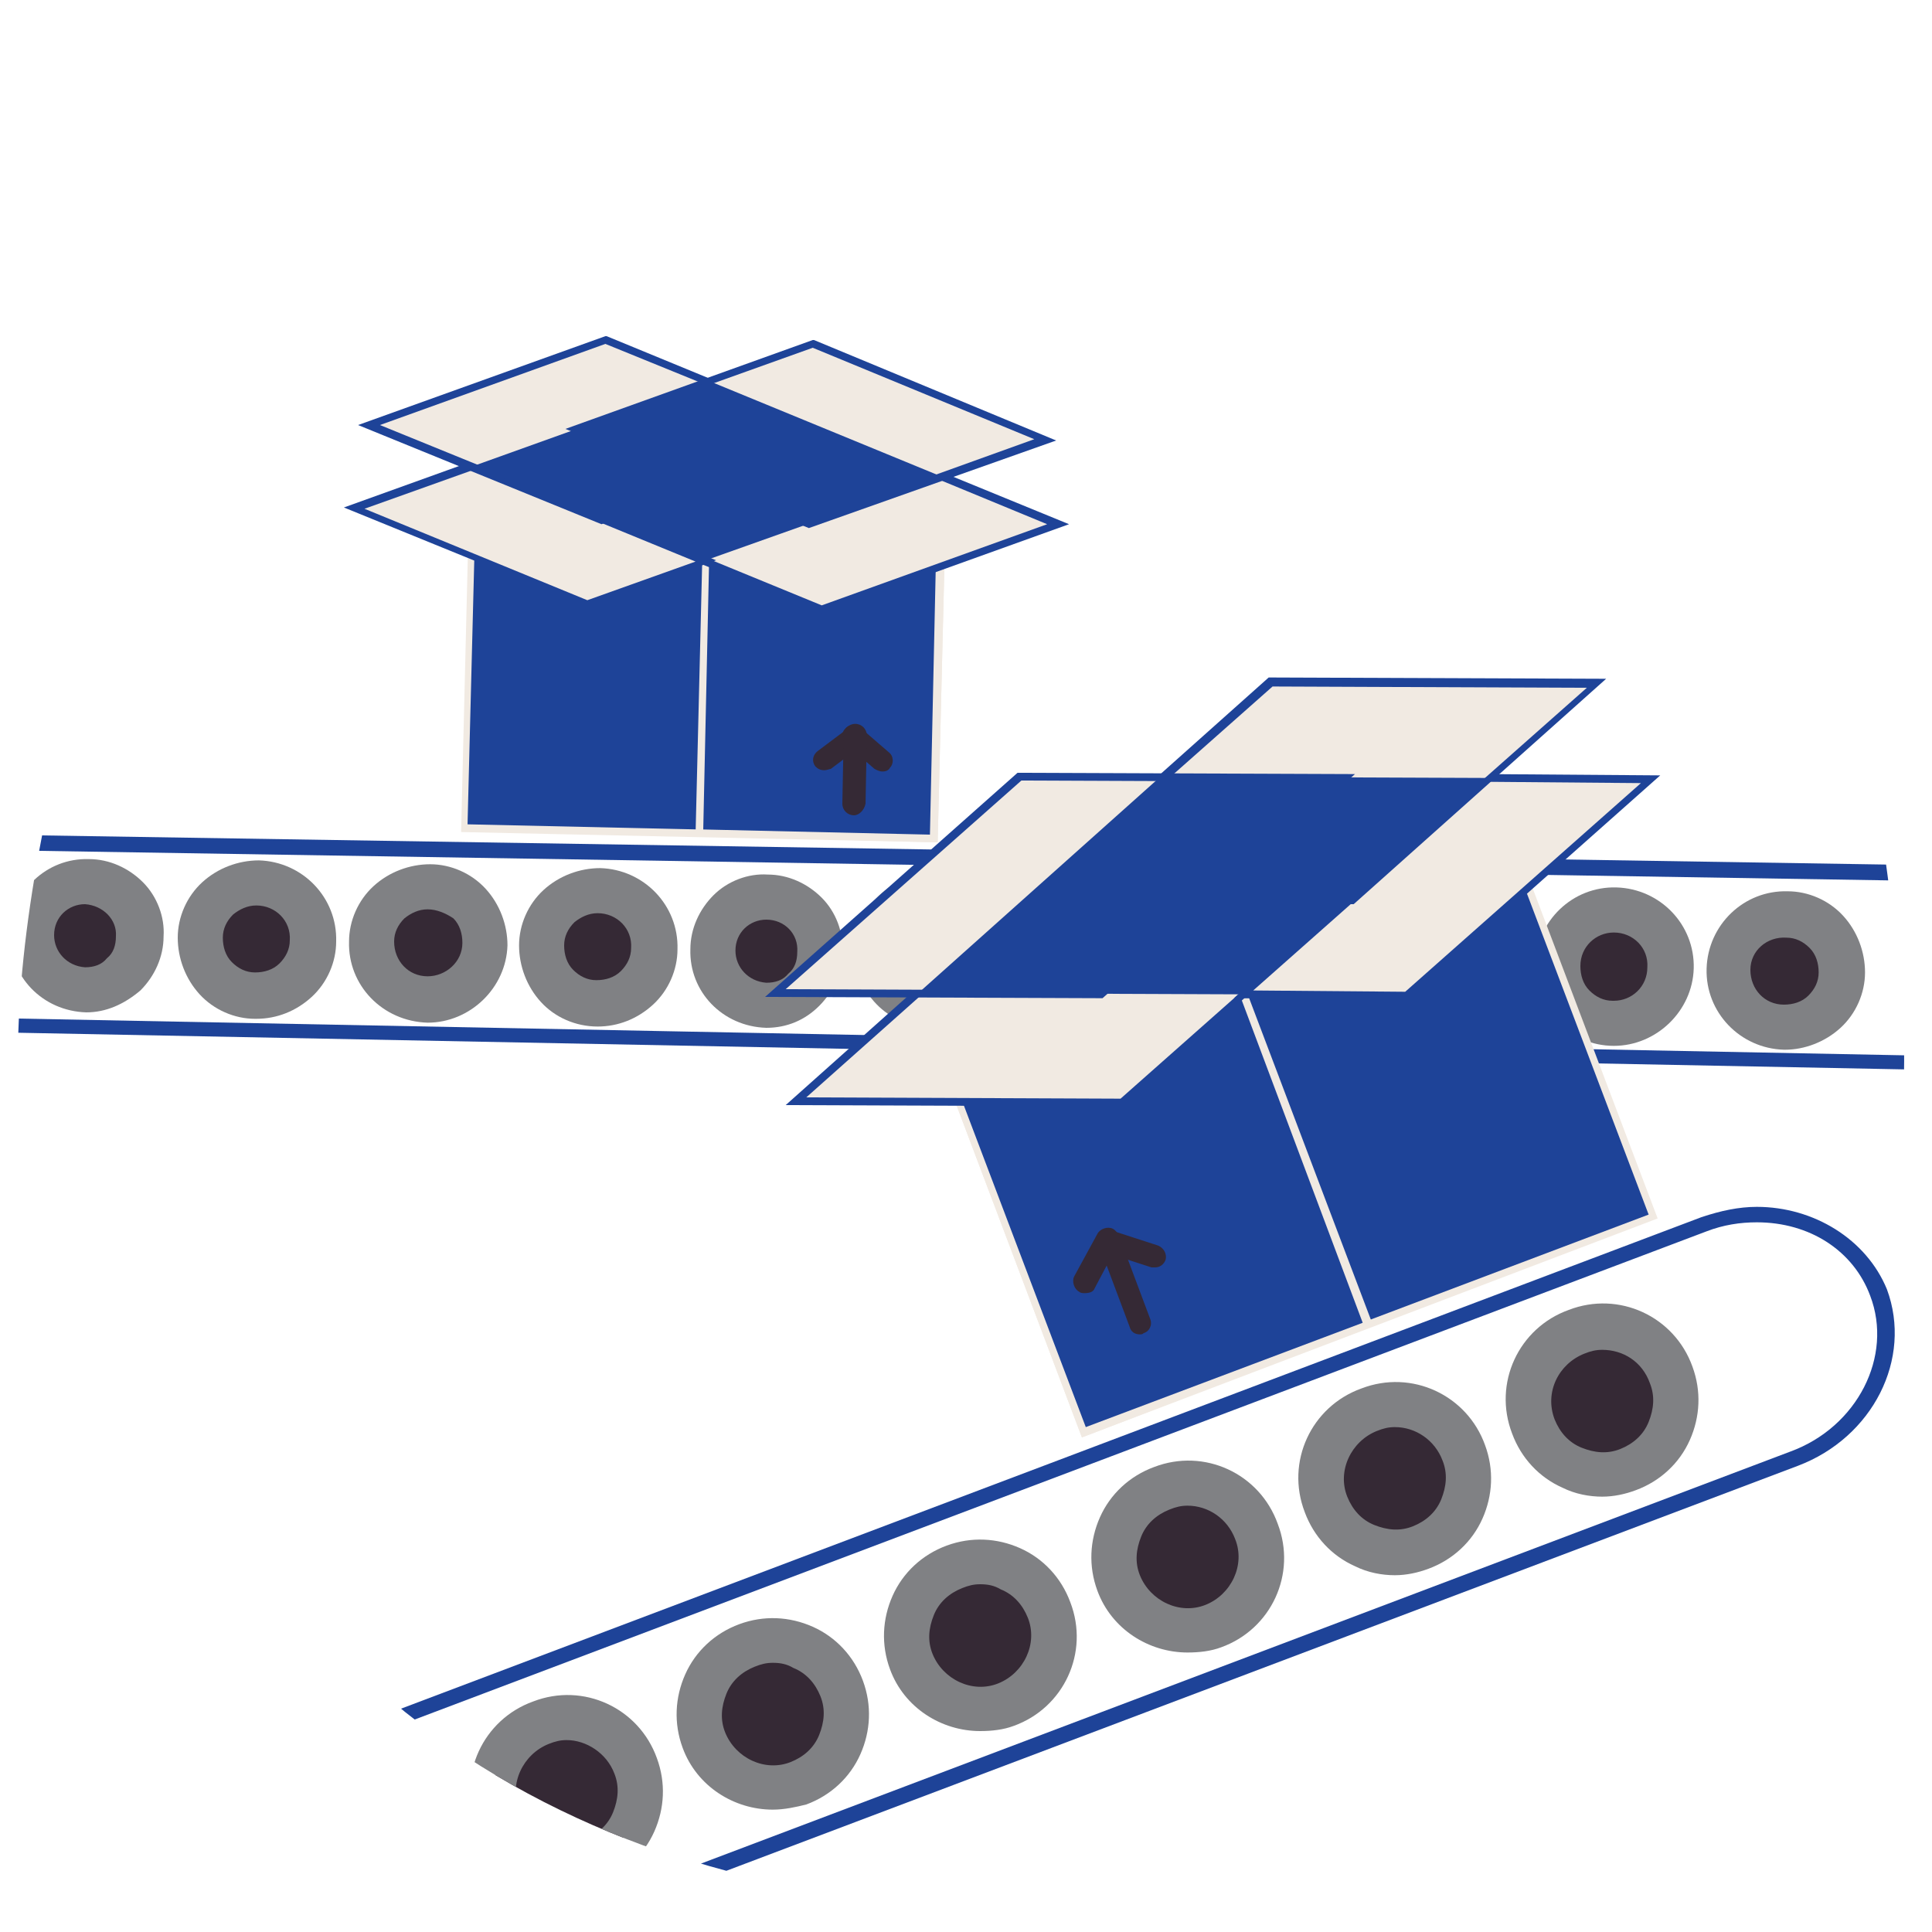<svg version="1.1" id="Layer_1" xmlns="http://www.w3.org/2000/svg" xmlns:xlink="http://www.w3.org/1999/xlink" x="0" y="0" viewBox="0 0 150 150" xml:space="preserve">
  <style>
    .st1{fill:#1e4398}.st3{fill:#352935}.st4{fill:#808184}.st16{fill:#f1eae2}
  </style>
  <defs>
    <path id="SVGID_1_" d="M3.5 63.7c-19.8 97 105.3 33.1 130.9 32.9 17.1-.2 14.2-13.2 11-37.1C142 34.1 99.6 8 74 7.4S8.6 38.6 3.5 63.7z"/>
  </defs>
  <clipPath id="SVGID_2_">
    <use xlink:href="#SVGID_1_" overflow="visible"/>
  </clipPath>
  <g clip-path="url(#SVGID_2_)">
    <path class="st1" d="M-1.5 66h.8l162.8 2.6c-2.3 4.7-5.9 9.2-10.9 13.4L-2.7 79c-3.2-.5-4.3-4.3-4.2-7.4v-1.3c0-1.7 0-2.7.6-3.2.7-.8 2.2-1.1 4.8-1.1m0-1.2c-7.3 0-6.5 2.4-6.6 6.7-.1 4.4 1.8 8.1 5.3 8.6l154.4 3c5.7-4.7 9.9-10 12.3-15.7L-.6 64.8h-.9z"/>
  </g>
  <defs>
    <path id="SVGID_3_" d="M3.5 63.7c-19.8 97 105.3 33.1 130.9 32.9 17.1-.2 14.2-13.2 11-37.1C142 34.1 99.6 8 74 7.4S8.6 38.6 3.5 63.7z"/>
  </defs>
  <clipPath id="SVGID_4_">
    <use xlink:href="#SVGID_3_" overflow="visible"/>
  </clipPath>
  <g clip-path="url(#SVGID_4_)">
    <circle class="st3" cx="72.3" cy="73.8" r="4.2"/>
    <path class="st4" d="M72.3 79.8c-3.4-.1-6-2.8-5.9-6.1.1-3.3 2.8-5.9 6.1-5.8 3.3.1 5.9 2.8 5.8 6.1 0 1.6-.7 3.1-1.8 4.2-1.2 1-2.7 1.6-4.2 1.6zm0-8.4c-1.3 0-2.4 1-2.4 2.4 0 1.3 1 2.4 2.4 2.5.7 0 1.3-.2 1.7-.7.5-.4.7-1 .7-1.7 0-1.4-1.1-2.5-2.4-2.5z"/>
  </g>
  <defs>
    <path id="SVGID_5_" d="M3.5 63.7c-19.8 97 105.3 33.1 130.9 32.9 17.1-.2 14.2-13.2 11-37.1C142 34.1 99.6 8 74 7.4S8.6 38.6 3.5 63.7z"/>
  </defs>
  <clipPath id="SVGID_6_">
    <use xlink:href="#SVGID_5_" overflow="visible"/>
  </clipPath>
  <g clip-path="url(#SVGID_6_)">
    <circle class="st3" cx="59.5" cy="73.8" r="4.2"/>
    <path class="st4" d="M59.5 79.8c-3.4-.1-6-2.8-5.9-6.1 0-1.6.7-3.1 1.8-4.2s2.7-1.7 4.2-1.6c1.6 0 3.1.7 4.2 1.8s1.7 2.7 1.6 4.2c0 1.6-.7 3.1-1.8 4.2s-2.5 1.7-4.1 1.7zm0-8.4c-1.3 0-2.4 1-2.4 2.4 0 1.3 1 2.4 2.4 2.5.7 0 1.3-.2 1.7-.7.5-.4.7-1 .7-1.7.1-1.4-1-2.5-2.4-2.5.1 0 0 0 0 0z"/>
  </g>
  <defs>
    <path id="SVGID_7_" d="M3.5 63.7c-19.8 97 105.3 33.1 130.9 32.9 17.1-.2 14.2-13.2 11-37.1C142 34.1 99.6 8 74 7.4S8.6 38.6 3.5 63.7z"/>
  </defs>
  <clipPath id="SVGID_8_">
    <use xlink:href="#SVGID_7_" overflow="visible"/>
  </clipPath>
  <g clip-path="url(#SVGID_8_)">
    <circle class="st3" cx="85.5" cy="74.1" r="4.4"/>
    <path class="st4" d="M85.5 80.3c-3.5-.1-6.2-2.9-6.1-6.3s2.9-6.1 6.3-6 6.1 2.9 6 6.3c0 1.6-.7 3.2-1.9 4.3-1.2 1.1-2.7 1.7-4.3 1.7zm-2.6-6.2c0 1.5 1.1 2.7 2.6 2.7.7 0 1.4-.2 1.9-.7s.8-1.1.8-1.8c0-1.5-1.1-2.7-2.6-2.7-1.5-.1-2.7 1-2.7 2.5z"/>
  </g>
  <defs>
    <path id="SVGID_9_" d="M3.5 63.7c-19.8 97 105.3 33.1 130.9 32.9 17.1-.2 14.2-13.2 11-37.1C142 34.1 99.6 8 74 7.4S8.6 38.6 3.5 63.7z"/>
  </defs>
  <clipPath id="SVGID_10_">
    <use xlink:href="#SVGID_9_" overflow="visible"/>
  </clipPath>
  <g clip-path="url(#SVGID_10_)">
    <circle class="st3" cx="98.8" cy="74.4" r="4.4"/>
    <path class="st4" d="M98.8 80.6c-3.5-.1-6.2-2.9-6.1-6.3s2.9-6.1 6.3-6c1.6 0 3.2.7 4.3 1.9 1.1 1.2 1.7 2.8 1.7 4.4-.1 3.3-2.9 6-6.2 6zm-2.7-6.2c0 1.5 1.1 2.7 2.6 2.7s2.7-1.1 2.7-2.6c0-.7-.2-1.4-.7-1.9s-1.1-.8-1.8-.8c-1.5 0-2.7 1.1-2.8 2.6z"/>
  </g>
  <defs>
    <path id="SVGID_11_" d="M3.5 63.7c-19.8 97 105.3 33.1 130.9 32.9 17.1-.2 14.2-13.2 11-37.1C142 34.1 99.6 8 74 7.4S8.6 38.6 3.5 63.7z"/>
  </defs>
  <clipPath id="SVGID_12_">
    <use xlink:href="#SVGID_11_" overflow="visible"/>
  </clipPath>
  <g clip-path="url(#SVGID_12_)">
    <circle class="st3" cx="112" cy="74.7" r="4.4"/>
    <path class="st4" d="M112 80.9c-1.7 0-3.3-.7-4.4-1.9-1.1-1.2-1.7-2.8-1.7-4.4s.7-3.2 1.9-4.3c1.2-1.1 2.7-1.7 4.4-1.7 1.6 0 3.2.7 4.3 1.9 1.1 1.2 1.7 2.8 1.7 4.4s-.7 3.2-1.9 4.3c-1.2 1.1-2.7 1.7-4.3 1.7zm0-8.8c-.7 0-1.3.3-1.8.7-.5.5-.8 1.1-.8 1.8s.2 1.4.7 1.9 1.1.8 1.8.8 1.4-.2 1.9-.7.8-1.1.8-1.8-.2-1.4-.7-1.9c-.4-.5-1.1-.8-1.9-.8.1 0 .1 0 0 0z"/>
  </g>
  <defs>
    <path id="SVGID_13_" d="M3.5 63.7c-19.8 97 105.3 33.1 130.9 32.9 17.1-.2 14.2-13.2 11-37.1C142 34.1 99.6 8 74 7.4S8.6 38.6 3.5 63.7z"/>
  </defs>
  <clipPath id="SVGID_14_">
    <use xlink:href="#SVGID_13_" overflow="visible"/>
  </clipPath>
  <g clip-path="url(#SVGID_14_)">
    <circle class="st3" cx="6.6" cy="72.6" r="4.2"/>
    <path class="st4" d="M6.7 78.6c-3.4-.1-6-2.8-5.9-6.1s2.8-5.9 6.1-5.8c1.6 0 3.1.7 4.2 1.8s1.7 2.7 1.6 4.2c0 1.6-.7 3.1-1.8 4.2-1.3 1.1-2.7 1.7-4.2 1.7zm-.1-8.4c-1.3 0-2.4 1-2.4 2.4 0 1.3 1 2.4 2.4 2.5.7 0 1.3-.2 1.7-.7.5-.4.7-1 .7-1.7.1-1.3-1-2.4-2.4-2.5.1 0 .1 0 0 0z"/>
  </g>
  <defs>
    <path id="SVGID_15_" d="M3.5 63.7c-19.8 97 105.3 33.1 130.9 32.9 17.1-.2 14.2-13.2 11-37.1C142 34.1 99.6 8 74 7.4S8.6 38.6 3.5 63.7z"/>
  </defs>
  <clipPath id="SVGID_16_">
    <use xlink:href="#SVGID_15_" overflow="visible"/>
  </clipPath>
  <g clip-path="url(#SVGID_16_)">
    <circle class="st3" cx="-6.1" cy="72.6" r="4.2"/>
    <path class="st4" d="M-6.1 78.6c-3.4-.1-6-2.8-5.9-6.1.1-3.3 2.8-5.9 6.1-5.8 1.6 0 3.1.7 4.2 1.8S0 71.2-.1 72.7c0 1.6-.7 3.1-1.8 4.2-1.2 1.1-2.7 1.7-4.2 1.7zm0-8.4c-1.3 0-2.4 1-2.4 2.4 0 1.3 1 2.4 2.4 2.5.7 0 1.3-.2 1.7-.7.5-.4.7-1 .7-1.7 0-.6-.2-1.3-.7-1.7-.4-.5-1-.8-1.7-.8z"/>
  </g>
  <g>
    <defs>
      <path id="SVGID_17_" d="M3.5 63.7c-19.8 97 105.3 33.1 130.9 32.9 17.1-.2 14.2-13.2 11-37.1C142 34.1 99.6 8 74 7.4S8.6 38.6 3.5 63.7z"/>
    </defs>
    <clipPath id="SVGID_18_">
      <use xlink:href="#SVGID_17_" overflow="visible"/>
    </clipPath>
    <g clip-path="url(#SVGID_18_)">
      <circle class="st3" cx="19.9" cy="72.9" r="4.4"/>
      <path class="st4" d="M19.9 79.1h-.1c-1.6 0-3.2-.7-4.3-1.9s-1.7-2.8-1.7-4.4.7-3.2 1.9-4.3c1.2-1.1 2.8-1.7 4.4-1.7 3.4.1 6.1 2.9 6 6.3 0 1.6-.7 3.2-1.9 4.3-1.2 1.1-2.7 1.7-4.3 1.7zm0-8.8c-.7 0-1.3.3-1.8.7-.5.5-.8 1.1-.8 1.8s.2 1.4.7 1.9 1.1.8 1.8.8 1.4-.2 1.9-.7.8-1.1.8-1.8c.1-1.5-1.1-2.7-2.6-2.7z"/>
    </g>
  </g>
  <g>
    <defs>
      <path id="SVGID_19_" d="M3.5 63.7c-19.8 97 105.3 33.1 130.9 32.9 17.1-.2 14.2-13.2 11-37.1C142 34.1 99.6 8 74 7.4S8.6 38.6 3.5 63.7z"/>
    </defs>
    <clipPath id="SVGID_20_">
      <use xlink:href="#SVGID_19_" overflow="visible"/>
    </clipPath>
    <g clip-path="url(#SVGID_20_)">
      <circle class="st3" cx="33.2" cy="73.2" r="4.4"/>
      <path class="st4" d="M33.2 79.4c-3.5-.1-6.2-2.9-6.1-6.3 0-1.6.7-3.2 1.9-4.3 1.2-1.1 2.8-1.7 4.4-1.7 1.6 0 3.2.7 4.3 1.9 1.1 1.2 1.7 2.8 1.7 4.4-.1 3.3-2.9 6-6.2 6zm0-8.8c-.7 0-1.3.3-1.8.7-.5.5-.8 1.1-.8 1.8 0 1.5 1.1 2.7 2.6 2.7 1.4 0 2.7-1.1 2.7-2.6 0-.7-.2-1.4-.7-1.9-.6-.4-1.3-.7-2-.7z"/>
    </g>
  </g>
  <g>
    <defs>
      <path id="SVGID_21_" d="M3.5 63.7c-19.8 97 105.3 33.1 130.9 32.9 17.1-.2 14.2-13.2 11-37.1C142 34.1 99.6 8 74 7.4S8.6 38.6 3.5 63.7z"/>
    </defs>
    <clipPath id="SVGID_22_">
      <use xlink:href="#SVGID_21_" overflow="visible"/>
    </clipPath>
    <g clip-path="url(#SVGID_22_)">
      <circle class="st3" cx="46.4" cy="73.5" r="4.4"/>
      <path class="st4" d="M46.4 79.7c-1.7 0-3.3-.7-4.4-1.9-1.1-1.2-1.7-2.8-1.7-4.4s.7-3.2 1.9-4.3c1.2-1.1 2.8-1.7 4.4-1.7 3.4.1 6.1 2.9 6 6.3 0 1.6-.7 3.2-1.9 4.3-1.2 1.1-2.7 1.7-4.3 1.7zm0-8.8c-.7 0-1.3.3-1.8.7-.5.5-.8 1.1-.8 1.8s.2 1.4.7 1.9 1.1.8 1.8.8 1.4-.2 1.9-.7.8-1.1.8-1.8c.1-1.5-1.1-2.7-2.6-2.7.1 0 0 0 0 0z"/>
    </g>
  </g>
  <g>
    <defs>
      <path id="SVGID_23_" d="M3.5 63.7c-19.8 97 105.3 33.1 130.9 32.9 17.1-.2 14.2-13.2 11-37.1C142 34.1 99.6 8 74 7.4S8.6 38.6 3.5 63.7z"/>
    </defs>
    <clipPath id="SVGID_24_">
      <use xlink:href="#SVGID_23_" overflow="visible"/>
    </clipPath>
    <g clip-path="url(#SVGID_24_)">
      <circle class="st3" cx="125.3" cy="75" r="4.4"/>
      <path class="st4" d="M125.3 81.2c-1.7 0-3.3-.7-4.4-1.9-1.1-1.2-1.7-2.8-1.7-4.4h1.8-1.8c.1-3.4 2.9-6.1 6.3-6s6.1 2.9 6 6.3c-.1 3.3-2.9 6-6.2 6zm0-8.8c-1.4 0-2.6 1.1-2.6 2.6 0 .7.2 1.4.7 1.9s1.1.8 1.8.8h.1c1.4 0 2.6-1.1 2.6-2.6.1-1.5-1.1-2.7-2.6-2.7z"/>
    </g>
  </g>
  <g>
    <defs>
      <path id="SVGID_25_" d="M3.5 63.7c-19.8 97 105.3 33.1 130.9 32.9 17.1-.2 14.2-13.2 11-37.1C142 34.1 99.6 8 74 7.4S8.6 38.6 3.5 63.7z"/>
    </defs>
    <clipPath id="SVGID_26_">
      <use xlink:href="#SVGID_25_" overflow="visible"/>
    </clipPath>
    <g clip-path="url(#SVGID_26_)">
      <circle class="st3" cx="138.5" cy="75.3" r="4.4"/>
      <path class="st4" d="M138.6 81.5h-.1c-3.4-.1-6.1-2.9-6-6.3s2.9-6.1 6.3-6c1.6 0 3.2.7 4.3 1.9 1.1 1.2 1.7 2.8 1.7 4.4s-.7 3.2-1.9 4.3c-1.2 1.1-2.8 1.7-4.3 1.7zm-2.7-6.2c0 1.5 1.1 2.7 2.6 2.7.7 0 1.4-.2 1.9-.7s.8-1.1.8-1.8-.2-1.4-.7-1.9-1.1-.8-1.8-.8c-1.5-.1-2.8 1-2.8 2.5z"/>
    </g>
  </g>
  <g>
    <path class="st1" d="M36 64.3l.6-28.1 36.5.8-.6 28.1-36.5-.8z"/>
    <path class="st16" d="M72.8 65.4l-37-.8.7-28.7 37 .8-.7 28.7zM36.3 64l35.8.8.6-27.5-35.7-.8-.7 27.5z"/>
  </g>
  <g>
    <path class="st1" d="M72.4 65l-18.2-.4.6-28.1 18.3.5-.7 28z"/>
    <path class="st16" d="M72.8 65.4L54 64.9l.7-28.7 18.8.4-.7 28.8zm-18.2-1l17.6.4.6-27.5-17.6-.4-.6 27.5z"/>
  </g>
  <g>
    <path class="st16" d="M45.7 39.9l18.1 7.3 18.3-6.5-18-7.4-18.4 6.6z"/>
    <path class="st1" d="M63.8 47.6l-18.9-7.7L64.1 33h.1L83 40.7l-19.2 6.9zm-17.3-7.7L63.8 47l17.5-6.3-17.2-7.1-17.6 6.3z"/>
  </g>
  <g>
    <path class="st16" d="M27.5 39.4l18.1 7.4 9.2-3.3-18.1-7.3-9.2 3.2z"/>
    <path class="st1" d="M45.6 47.1l-18.9-7.7 10-3.6 18.9 7.7-10 3.6zm-17.3-7.6l17.3 7.1 8.4-3-17.3-7.1-8.4 3z"/>
  </g>
  <g>
    <path class="st16" d="M28.6 33l18.1 7.3 18.4-6.5L47 26.4 28.6 33z"/>
    <path class="st1" d="M46.7 40.7L27.8 33 47 26.1h.1l18.7 7.7-19.1 6.9zM29.5 33l17.2 7 17.5-6.3-17.2-7L29.5 33z"/>
  </g>
  <g>
    <path class="st16" d="M44.7 33.3l18.1 7.4 18.3-6.5-18-7.4-18.4 6.5z"/>
    <path class="st1" d="M62.8 41l-18.9-7.7 19.2-6.9h.1L82 34.2 62.8 41zm-17.3-7.7l17.3 7.1 17.5-6.3L63.1 27l-17.6 6.3z"/>
  </g>
  <path class="st1" d="M36.7 36.2l18.1 7.3L73.1 37l-18-7.4-18.4 6.6z"/>
  <path class="st3" d="M64 59.8c-.3 0-.5-.1-.7-.3-.3-.4-.2-.9.2-1.2l2.4-1.8c.4-.3.9-.2 1.2.2.3.4.2.9-.2 1.2l-2.4 1.8c-.1 0-.3.1-.5.1z"/>
  <path class="st3" d="M68.5 59.9c-.2 0-.4-.1-.6-.2l-2.2-1.9c-.4-.3-.4-.9-.1-1.2.3-.4.9-.4 1.2-.1l2.2 1.9c.4.3.4.9.1 1.2-.1.2-.3.3-.6.3z"/>
  <path class="st3" d="M66.3 63.3s-.1 0 0 0c-.5 0-.9-.4-.9-.9l.1-5.3c0-.5.4-.9.9-.9s.9.4.9.9l-.1 5.3c-.1.5-.5.9-.9.9z"/>
  <g>
    <defs>
      <path id="SVGID_27_" d="M145.2 70.4c1.5 8.6 4.5 18.6 2.6 26.5.6 9.8-1.7 28.4-17 25.2-8.1 9.7-18.8 17.5-31.1 22.1-21 7.9-57.9 4.3-77.4-20.5-20.5-26.1 4.3-64.6 35-77.4C88 33.6 123.2-54.3 145.2 70.4z"/>
    </defs>
    <clipPath id="SVGID_28_">
      <use xlink:href="#SVGID_27_" overflow="visible"/>
    </clipPath>
    <g clip-path="url(#SVGID_28_)">
      <path class="st1" d="M136.4 94.9c4.1 0 7.5 2.2 8.8 5.7 1.8 4.7-1 10.2-6.2 12.1L38 150.9c-5.5-4-10.2-8.8-14-14.3l108.5-41c1.3-.5 2.6-.7 3.9-.7m0-1.2c-1.4 0-2.8.3-4.3.8L22.3 136c4.2 6.4 9.5 11.8 15.7 16.2l101.6-38.4c5.8-2.2 8.9-8.3 6.9-13.7-1.6-3.9-5.7-6.4-10.1-6.4z"/>
    </g>
    <defs>
      <path id="SVGID_29_" d="M145.2 70.4c5.7 32.4-15.3 62.5-45.4 73.9-21 7.9-57.9 4.3-77.4-20.5-20.5-26.1 4.3-64.6 35-77.4 30.6-12.8 65.8-100.7 87.8 24z"/>
    </defs>
    <clipPath id="SVGID_30_">
      <use xlink:href="#SVGID_29_" overflow="visible"/>
    </clipPath>
    <g clip-path="url(#SVGID_30_)">
      <circle class="st3" cx="124.4" cy="108.7" r="5.7"/>
      <path class="st4" d="M124.4 116.2c-1 0-2.1-.2-3.1-.7-1.8-.8-3.2-2.3-3.9-4.2-1.5-3.9.5-8.2 4.4-9.6 3.9-1.5 8.2.5 9.6 4.4.7 1.9.6 3.9-.2 5.7-.8 1.8-2.3 3.2-4.2 3.9-.8.3-1.7.5-2.6.5zm0-11.4c-.5 0-.9.1-1.4.3-2 .8-3.1 3-2.3 5.1.4 1 1.1 1.8 2.1 2.2 1 .4 2 .5 3 .1s1.8-1.1 2.2-2.1c.4-1 .5-2 .1-3-.6-1.7-2.1-2.6-3.7-2.6z"/>
    </g>
    <defs>
      <path id="SVGID_31_" d="M145.2 70.4c5.7 32.4-15.3 62.5-45.4 73.9-21 7.9-57.9 4.3-77.4-20.5-20.5-26.1 4.3-64.6 35-77.4 30.6-12.8 65.8-100.7 87.8 24z"/>
    </defs>
    <clipPath id="SVGID_32_">
      <use xlink:href="#SVGID_31_" overflow="visible"/>
    </clipPath>
    <g clip-path="url(#SVGID_32_)">
      <circle class="st3" cx="108.3" cy="114.8" r="5.7"/>
      <path class="st4" d="M108.3 122.3c-1 0-2.1-.2-3.1-.7-1.8-.8-3.2-2.3-3.9-4.2-1.5-3.9.5-8.2 4.4-9.6 3.9-1.5 8.2.5 9.6 4.4.7 1.9.6 3.9-.2 5.7-.8 1.8-2.3 3.2-4.2 3.9-.8.3-1.7.5-2.6.5zm0-11.5c-.5 0-.9.1-1.4.3-2 .8-3.1 3.1-2.3 5.1.4 1 1.1 1.8 2.1 2.2 1 .4 2 .5 3 .1s1.8-1.1 2.2-2.1c.4-1 .5-2 .1-3-.6-1.6-2.1-2.6-3.7-2.6z"/>
    </g>
    <defs>
      <path id="SVGID_33_" d="M145.2 70.4c5.7 32.4-15.3 62.5-45.4 73.9-21 7.9-57.9 4.3-77.4-20.5-20.5-26.1 4.3-64.6 35-77.4 30.6-12.8 65.8-100.7 87.8 24z"/>
    </defs>
    <clipPath id="SVGID_34_">
      <use xlink:href="#SVGID_33_" overflow="visible"/>
    </clipPath>
    <g clip-path="url(#SVGID_34_)">
      <circle class="st3" cx="92.2" cy="120.9" r="5.7"/>
      <path class="st4" d="M92.2 128.3c-3 0-5.9-1.8-7-4.8-.7-1.9-.6-3.9.2-5.7.8-1.8 2.3-3.2 4.2-3.9 3.9-1.5 8.2.5 9.6 4.4 1.5 3.9-.5 8.2-4.4 9.6-.8.3-1.7.4-2.6.4zm0-11.4c-.5 0-.9.1-1.4.3-1 .4-1.8 1.1-2.2 2.1-.4 1-.5 2-.1 3 .8 2 3.1 3.1 5.1 2.3 2-.8 3.1-3.1 2.3-5.1-.6-1.6-2.1-2.6-3.7-2.6z"/>
    </g>
    <defs>
      <path id="SVGID_35_" d="M145.2 70.4c5.7 32.4-15.3 62.5-45.4 73.9-21 7.9-57.9 4.3-77.4-20.5-20.5-26.1 4.3-64.6 35-77.4 30.6-12.8 65.8-100.7 87.8 24z"/>
    </defs>
    <clipPath id="SVGID_36_">
      <use xlink:href="#SVGID_35_" overflow="visible"/>
    </clipPath>
    <g clip-path="url(#SVGID_36_)">
      <circle class="st3" cx="76.1" cy="126.9" r="5.7"/>
      <path class="st4" d="M76.1 134.4c-3 0-5.9-1.8-7-4.8-.7-1.9-.6-3.9.2-5.7.8-1.8 2.3-3.2 4.2-3.9 1.9-.7 3.9-.6 5.7.2 1.8.8 3.2 2.3 3.9 4.2 1.5 3.9-.5 8.2-4.4 9.6-.8.3-1.7.4-2.6.4zm0-11.4c-.5 0-.9.1-1.4.3-1 .4-1.8 1.1-2.2 2.1-.4 1-.5 2-.1 3 .8 2 3.1 3.1 5.1 2.3s3.1-3.1 2.3-5.1c-.4-1-1.1-1.8-2.1-2.2-.5-.3-1-.4-1.6-.4z"/>
    </g>
    <defs>
      <path id="SVGID_37_" d="M145.2 70.4c5.7 32.4-15.3 62.5-45.4 73.9-21 7.9-57.9 4.3-77.4-20.5-20.5-26.1 4.3-64.6 35-77.4 30.6-12.8 65.8-100.7 87.8 24z"/>
    </defs>
    <clipPath id="SVGID_38_">
      <use xlink:href="#SVGID_37_" overflow="visible"/>
    </clipPath>
    <g clip-path="url(#SVGID_38_)">
      <circle class="st3" cx="60" cy="133" r="5.7"/>
      <path class="st4" d="M60 140.5c-3 0-5.9-1.8-7-4.8-.7-1.9-.6-3.9.2-5.7s2.3-3.2 4.2-3.9c1.9-.7 3.9-.6 5.7.2 1.8.8 3.2 2.3 3.9 4.2.7 1.9.6 3.9-.2 5.7-.8 1.8-2.3 3.2-4.2 3.9-.8.2-1.7.4-2.6.4zm0-11.4c-.5 0-.9.1-1.4.3-1 .4-1.8 1.1-2.2 2.1s-.5 2-.1 3c.8 2 3.1 3.1 5.1 2.3 1-.4 1.8-1.1 2.2-2.1s.5-2 .1-3-1.1-1.8-2.1-2.2c-.5-.3-1-.4-1.6-.4z"/>
    </g>
    <g>
      <defs>
        <path id="SVGID_39_" d="M145.2 70.4c5.7 32.4-15.3 62.5-45.4 73.9-21 7.9-57.9 4.3-77.4-20.5-20.5-26.1 4.3-64.6 35-77.4 30.6-12.8 65.8-100.7 87.8 24z"/>
      </defs>
      <clipPath id="SVGID_40_">
        <use xlink:href="#SVGID_39_" overflow="visible"/>
      </clipPath>
      <g clip-path="url(#SVGID_40_)">
        <circle class="st3" cx="44" cy="139.1" r="5.7"/>
        <path class="st4" d="M44 146.6c-1 0-2.1-.2-3.1-.7-1.8-.8-3.2-2.3-3.9-4.2-1.5-3.9.5-8.2 4.4-9.6 3.9-1.5 8.2.5 9.6 4.4.7 1.9.6 3.9-.2 5.7s-2.3 3.2-4.2 3.9c-.9.3-1.8.5-2.6.5zm0-11.5c-.5 0-.9.1-1.4.3-2 .8-3.1 3.1-2.3 5.1.4 1 1.1 1.8 2.1 2.2s2 .5 3 .1 1.8-1.1 2.2-2.1.5-2 .1-3c-.6-1.6-2.2-2.6-3.7-2.6z"/>
      </g>
    </g>
    <path class="st1" d="M71.3 77.1l44.2-16.7 12.9 34-44.2 16.7-12.9-34z"/>
    <path class="st16" d="M84 111.6L70.9 76.9 115.6 60l13.1 34.6-44.7 17zM71.6 77.3l12.7 33.5L128 94.3l-12.7-33.5-43.7 16.5z"/>
    <g>
      <path class="st1" d="M71.2 77.2l22.1-8.3 12.9 34-22.1 8.3-12.9-34z"/>
      <path class="st16" d="M84 111.6L70.9 76.9l22.6-8.6 13.1 34.6-22.6 8.7zM71.6 77.3l12.7 33.5 21.5-8.1-12.6-33.6-21.6 8.2z"/>
    </g>
    <g>
      <path class="st16" d="M106 68.8L87.1 85.6l-25.3-.1 18.9-16.8 25.3.1z"/>
      <path class="st1" d="M87.2 85.9L61 85.8l19.5-17.4h.1l26.1.1-19.5 17.4zm-24.6-.7l24.4.1 18.3-16.2-24.5-.1-18.2 16.2z"/>
    </g>
    <g>
      <path class="st16" d="M128.1 60.5l-18.9 16.8-12.7-.1 19-16.8 12.6.1z"/>
      <path class="st1" d="M109.3 77.6l-13.5-.1 19.6-17.4 13.5.1-19.6 17.4zm-12-.7l11.8.1 18.3-16.2-11.8-.1-18.3 16.2z"/>
    </g>
    <g>
      <path class="st16" d="M123.9 53L105 69.9l-25.3-.2 18.9-16.8 25.3.1z"/>
      <path class="st1" d="M105.1 70.2L79 70l19.5-17.4h.1l26.1.1-19.6 17.5zm-24.6-.7l24.4.1 18.3-16.2-24.4-.1-18.3 16.2z"/>
    </g>
    <g>
      <path class="st16" d="M104.4 60.4L85.5 77.2l-25.3-.1 18.9-16.8 25.3.1z"/>
      <path class="st1" d="M85.6 77.5l-26.2-.1L79 60h.1l26.1.1-19.6 17.4zM61 76.8l24.4.1 18.3-16.2-24.4-.1L61 76.8z"/>
    </g>
    <path class="st1" d="M115.5 60.4l-19 16.8-25.2-.1 18.8-16.8 25.4.1z"/>
    <path class="st3" d="M89.7 98.4h-.3l-3.7-1.2c-.5-.2-.7-.7-.6-1.1.2-.5.7-.7 1.1-.6l3.7 1.2c.5.2.7.7.6 1.1-.1.3-.4.6-.8.6z"/>
    <path class="st3" d="M84.2 100.4c-.1 0-.3 0-.4-.1-.4-.2-.6-.8-.4-1.2l1.8-3.3c.2-.4.8-.6 1.2-.4.4.2.6.8.4 1.2L85 100c-.1.3-.4.4-.8.4z"/>
    <path class="st3" d="M88.5 103.6c-.4 0-.7-.2-.8-.6l-2.4-6.4c-.2-.5.1-1 .5-1.1.5-.2 1 .1 1.1.5l2.4 6.4c.2.5-.1 1-.5 1.1-.1.1-.2.1-.3.1z"/>
  </g>
</svg>
